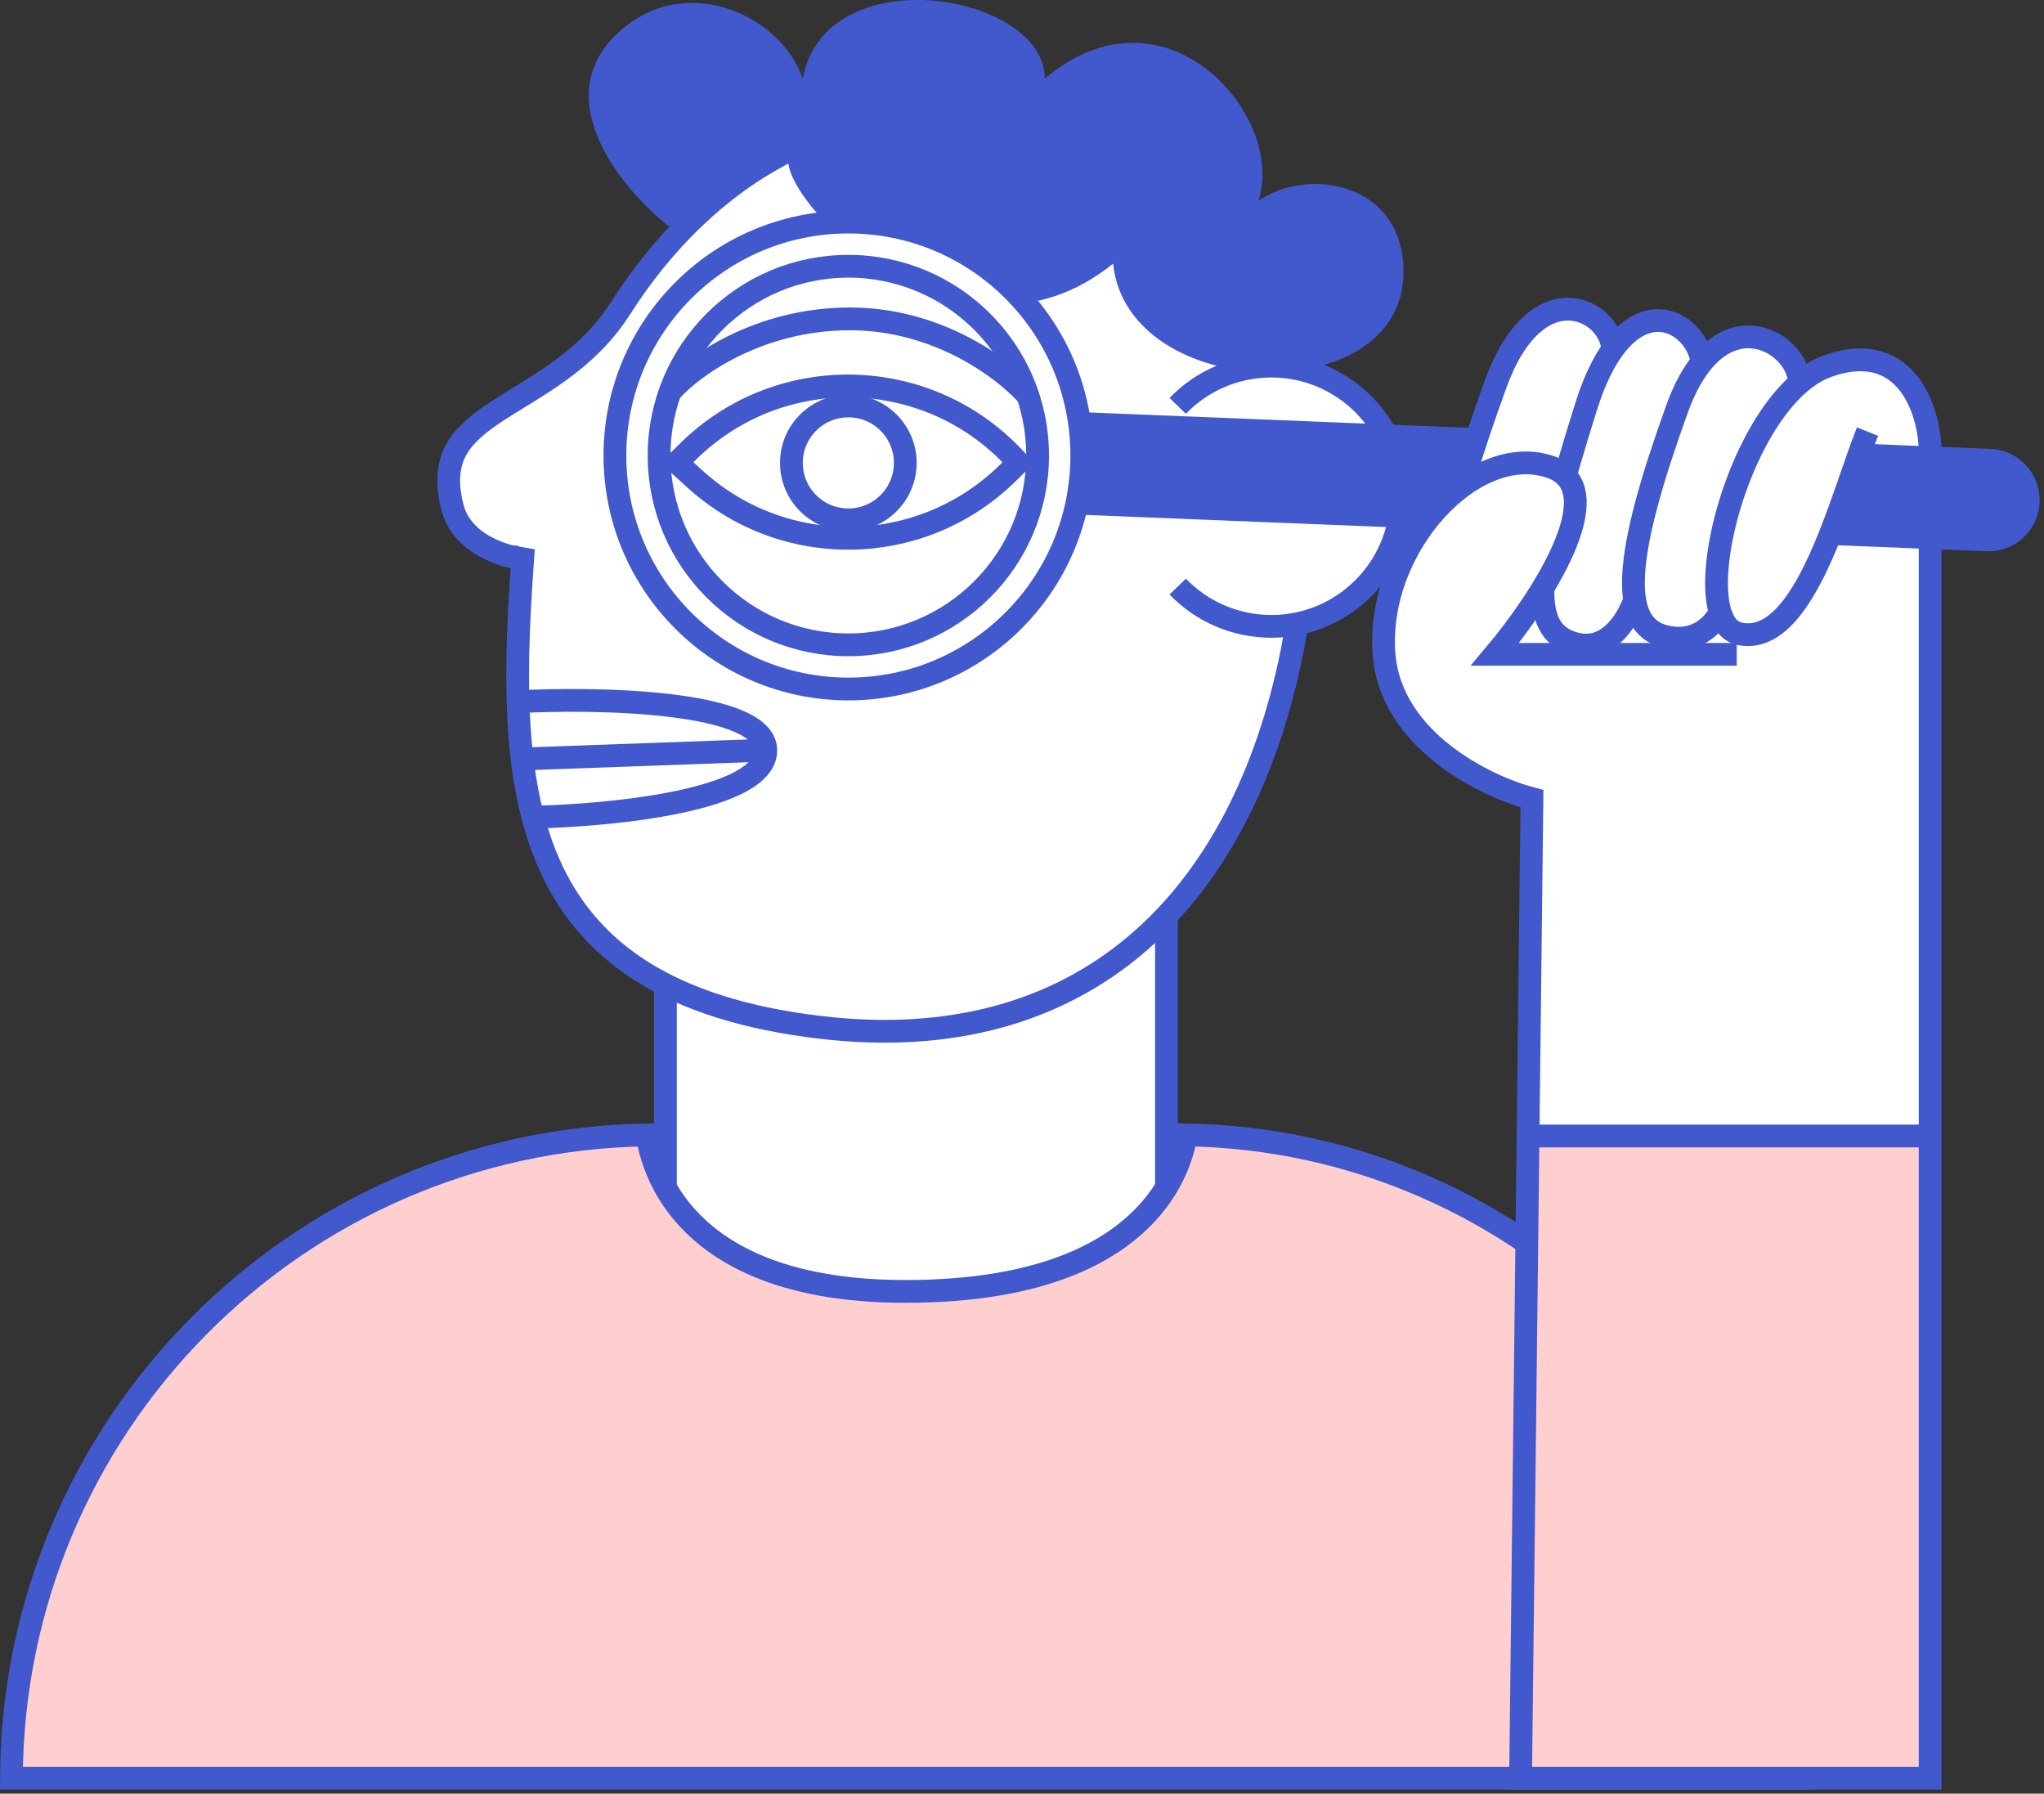 <?xml version="1.0" encoding="UTF-8"?> <svg xmlns="http://www.w3.org/2000/svg" width="359" height="315" viewBox="0 0 359 315" fill="none"><rect x="0" y="0" width="359" height="315" fill="#333333" stroke="none"/> <rect x="116.873" y="148.509" width="88" height="111" fill="white" stroke="#4258CD" stroke-width="4"></rect> <path d="M91.68 99.919L91.805 98.124L90.038 97.812L90.037 97.811L90.036 97.811L90.034 97.811L90.033 97.811L90.029 97.81C90.018 97.808 89.999 97.804 89.97 97.798C89.914 97.787 89.823 97.768 89.704 97.74C89.463 97.683 89.106 97.592 88.667 97.457C87.783 97.186 86.589 96.745 85.343 96.07C82.834 94.709 80.317 92.517 79.442 89.016C78.287 84.399 78.82 81.289 80.182 78.876C81.599 76.365 84.059 74.336 87.333 72.186C88.481 71.433 89.724 70.671 91.025 69.874C96.928 66.257 104.036 61.902 108.946 54.188L108.946 54.188C124.011 30.514 148.116 15.952 176.063 21.556C212.655 28.893 235.791 70.194 226.928 114.394C222.482 136.568 213.181 154.411 199.378 166.024C185.615 177.605 167.172 183.162 144.047 180.421C117.115 177.228 103.606 166.877 96.952 152.831C90.176 138.529 90.283 120 91.68 99.919Z" fill="white" stroke="#4258CD" stroke-width="4"></path> <path d="M118 68.5C121.744 64.333 133.237 56 149.256 56C165.274 56 177.093 65.333 181 70" stroke="#4258CD" stroke-width="4"></path> <path d="M133.5 131.781L92 133.281" stroke="#4258CD" stroke-width="4"></path> <path d="M90 123.281C104.833 122.447 134.5 122.981 134.5 131.781C134.5 140.581 107.5 143.167 94 143.5" stroke="#4258CD" stroke-width="4"></path> <circle cx="149" cy="81.294" r="10" stroke="#4258CD" stroke-width="4"></circle> <path d="M120.849 79.29L118.873 81.238L122.105 84.169C137.798 98.397 161.863 97.924 176.984 83.09L178.873 81.238L178.103 80.417C162.725 64.02 136.86 63.511 120.849 79.29Z" stroke="#4258CD" stroke-width="4"></path> <path d="M195.5 46.294C169 67.794 136.5 35.294 138.5 27.294L117.5 39.794C109.5 33.461 96.4 17.894 108 6.294C119.6 -5.306 137 2.294 141 13.794C145 -7.706 183.5 -1.205 183.5 13.794C205 -4.206 226 20.794 221 35.294C229.5 29.294 246.5 31.794 246.5 47.794C246.5 72.194 198 70.794 195.5 46.294Z" fill="#4258CD"></path> <circle cx="223.353" cy="87.147" r="22.853" fill="white"></circle> <path d="M206.848 71.277C211.004 66.972 216.835 64.294 223.292 64.294C235.913 64.294 246.145 74.526 246.145 87.147C246.145 99.769 235.913 110 223.292 110C216.835 110 211.004 107.322 206.848 103.017" stroke="#4258CD" stroke-width="4"></path> <path d="M207.68 202.145C207.997 201.043 208.191 200.08 208.31 199.309C267.951 200.276 316 248.924 316 308.794V312.294H2.001C2.268 250.449 51.999 200.281 113.676 199.309C113.784 200.07 113.96 201.018 114.246 202.101C114.981 204.889 116.447 208.59 119.369 212.285C125.276 219.754 136.801 226.794 159 226.794C183.141 226.794 195.65 219.793 202.076 212.352C205.265 208.659 206.872 204.951 207.68 202.145Z" fill="#FFCECE" stroke="#4258CD" stroke-width="4"></path> <path d="M339.5 82.794L336.5 68.794L280 76.294L256 95.294L252 121.294L268 125.294V198.794H339.5V82.794Z" fill="white"></path> <path d="M188.871 90.356L189.596 72.37L349.594 78.826C354.56 79.026 358.424 83.215 358.224 88.181C358.023 93.148 353.835 97.012 348.868 96.811L188.871 90.356Z" fill="#4258CD"></path> <path d="M314 108.294C318 107.094 325 83.794 328 72.294L339 75.294L332.5 64.794L326.5 62.294L317 66.294C315.5 64.294 311.7 60.094 308.5 59.294C305.3 58.494 300.833 60.961 299 62.294C298 60.794 295.2 57.494 292 56.294C288.8 55.094 284.667 58.461 283 60.294C283.5 58.794 282.9 55.294 276.5 53.294C268.5 50.794 259 75.294 257 84.294C255 93.294 255 102.794 259 103.294C262.2 103.694 267.334 103.128 269.5 102.794C270.334 105.961 272.9 112.494 276.5 113.294C280.1 114.094 284 109.628 285.5 107.294C287.667 108.961 292.8 112.294 296 112.294C300 112.294 301.5 105.794 303 109.794C304.5 113.794 309 109.794 314 108.294Z" fill="white"></path> <path d="M339 79.794C339.167 73.128 335.355 59.2 321 64.294C305.5 69.794 295.5 109.121 305.5 111.294C317 113.794 323.333 87.461 328 75.794" stroke="#4258CD" stroke-width="4"></path> <path d="M316 66.827C315.5 59.794 301.754 51.838 294.545 71.823C285.534 96.805 284 109.794 292.5 111.794C299.866 113.528 302.5 106.794 302.5 106.794" stroke="#4258CD" stroke-width="4"></path> <path d="M299 64.227C298.504 56.216 285.712 48.68 278.565 71.445C269.632 99.901 268.157 110.743 276.583 113.021C283.885 114.996 286.993 105.617 286.993 105.617" stroke="#4258CD" stroke-width="4"></path> <path d="M283.244 61.258C282.744 54.226 269.84 47.609 262.631 67.594C253.62 92.576 252.132 102.094 260.632 104.094C267.998 105.828 271.5 97.794 271.5 97.794" stroke="#4258CD" stroke-width="4"></path> <path d="M261.5 115.294H303.5L269 140.794L250 130.294L242.5 112.794L247 96.794L263.5 81.294L275 83.294L276 92.794L261.5 115.294Z" fill="white"></path> <rect x="269" y="199" width="71" height="113" fill="#FFCECE"></rect> <path d="M339 87.072V312.294H267.068L269.066 140.271C260.907 138.116 244.289 130.029 243.09 114.914C241.592 96.022 259.075 77.129 272.562 82.101C283.352 86.078 270.398 105.634 262.572 114.914H305.032" stroke="#4258CD" stroke-width="4"></path> <path d="M182.241 80C182.241 98.359 167.358 113.241 149 113.241C130.642 113.241 115.759 98.359 115.759 80C115.759 61.642 130.642 46.759 149 46.759C167.358 46.759 182.241 61.642 182.241 80ZM149 121C171.644 121 190 102.644 190 80C190 57.356 171.644 39 149 39C126.356 39 108 57.356 108 80C108 102.644 126.356 121 149 121Z" fill="white" stroke="#4258CD" stroke-width="4"></path> <path d="M267.5 199.5H338" stroke="#4258CD" stroke-width="4"></path> </svg> 